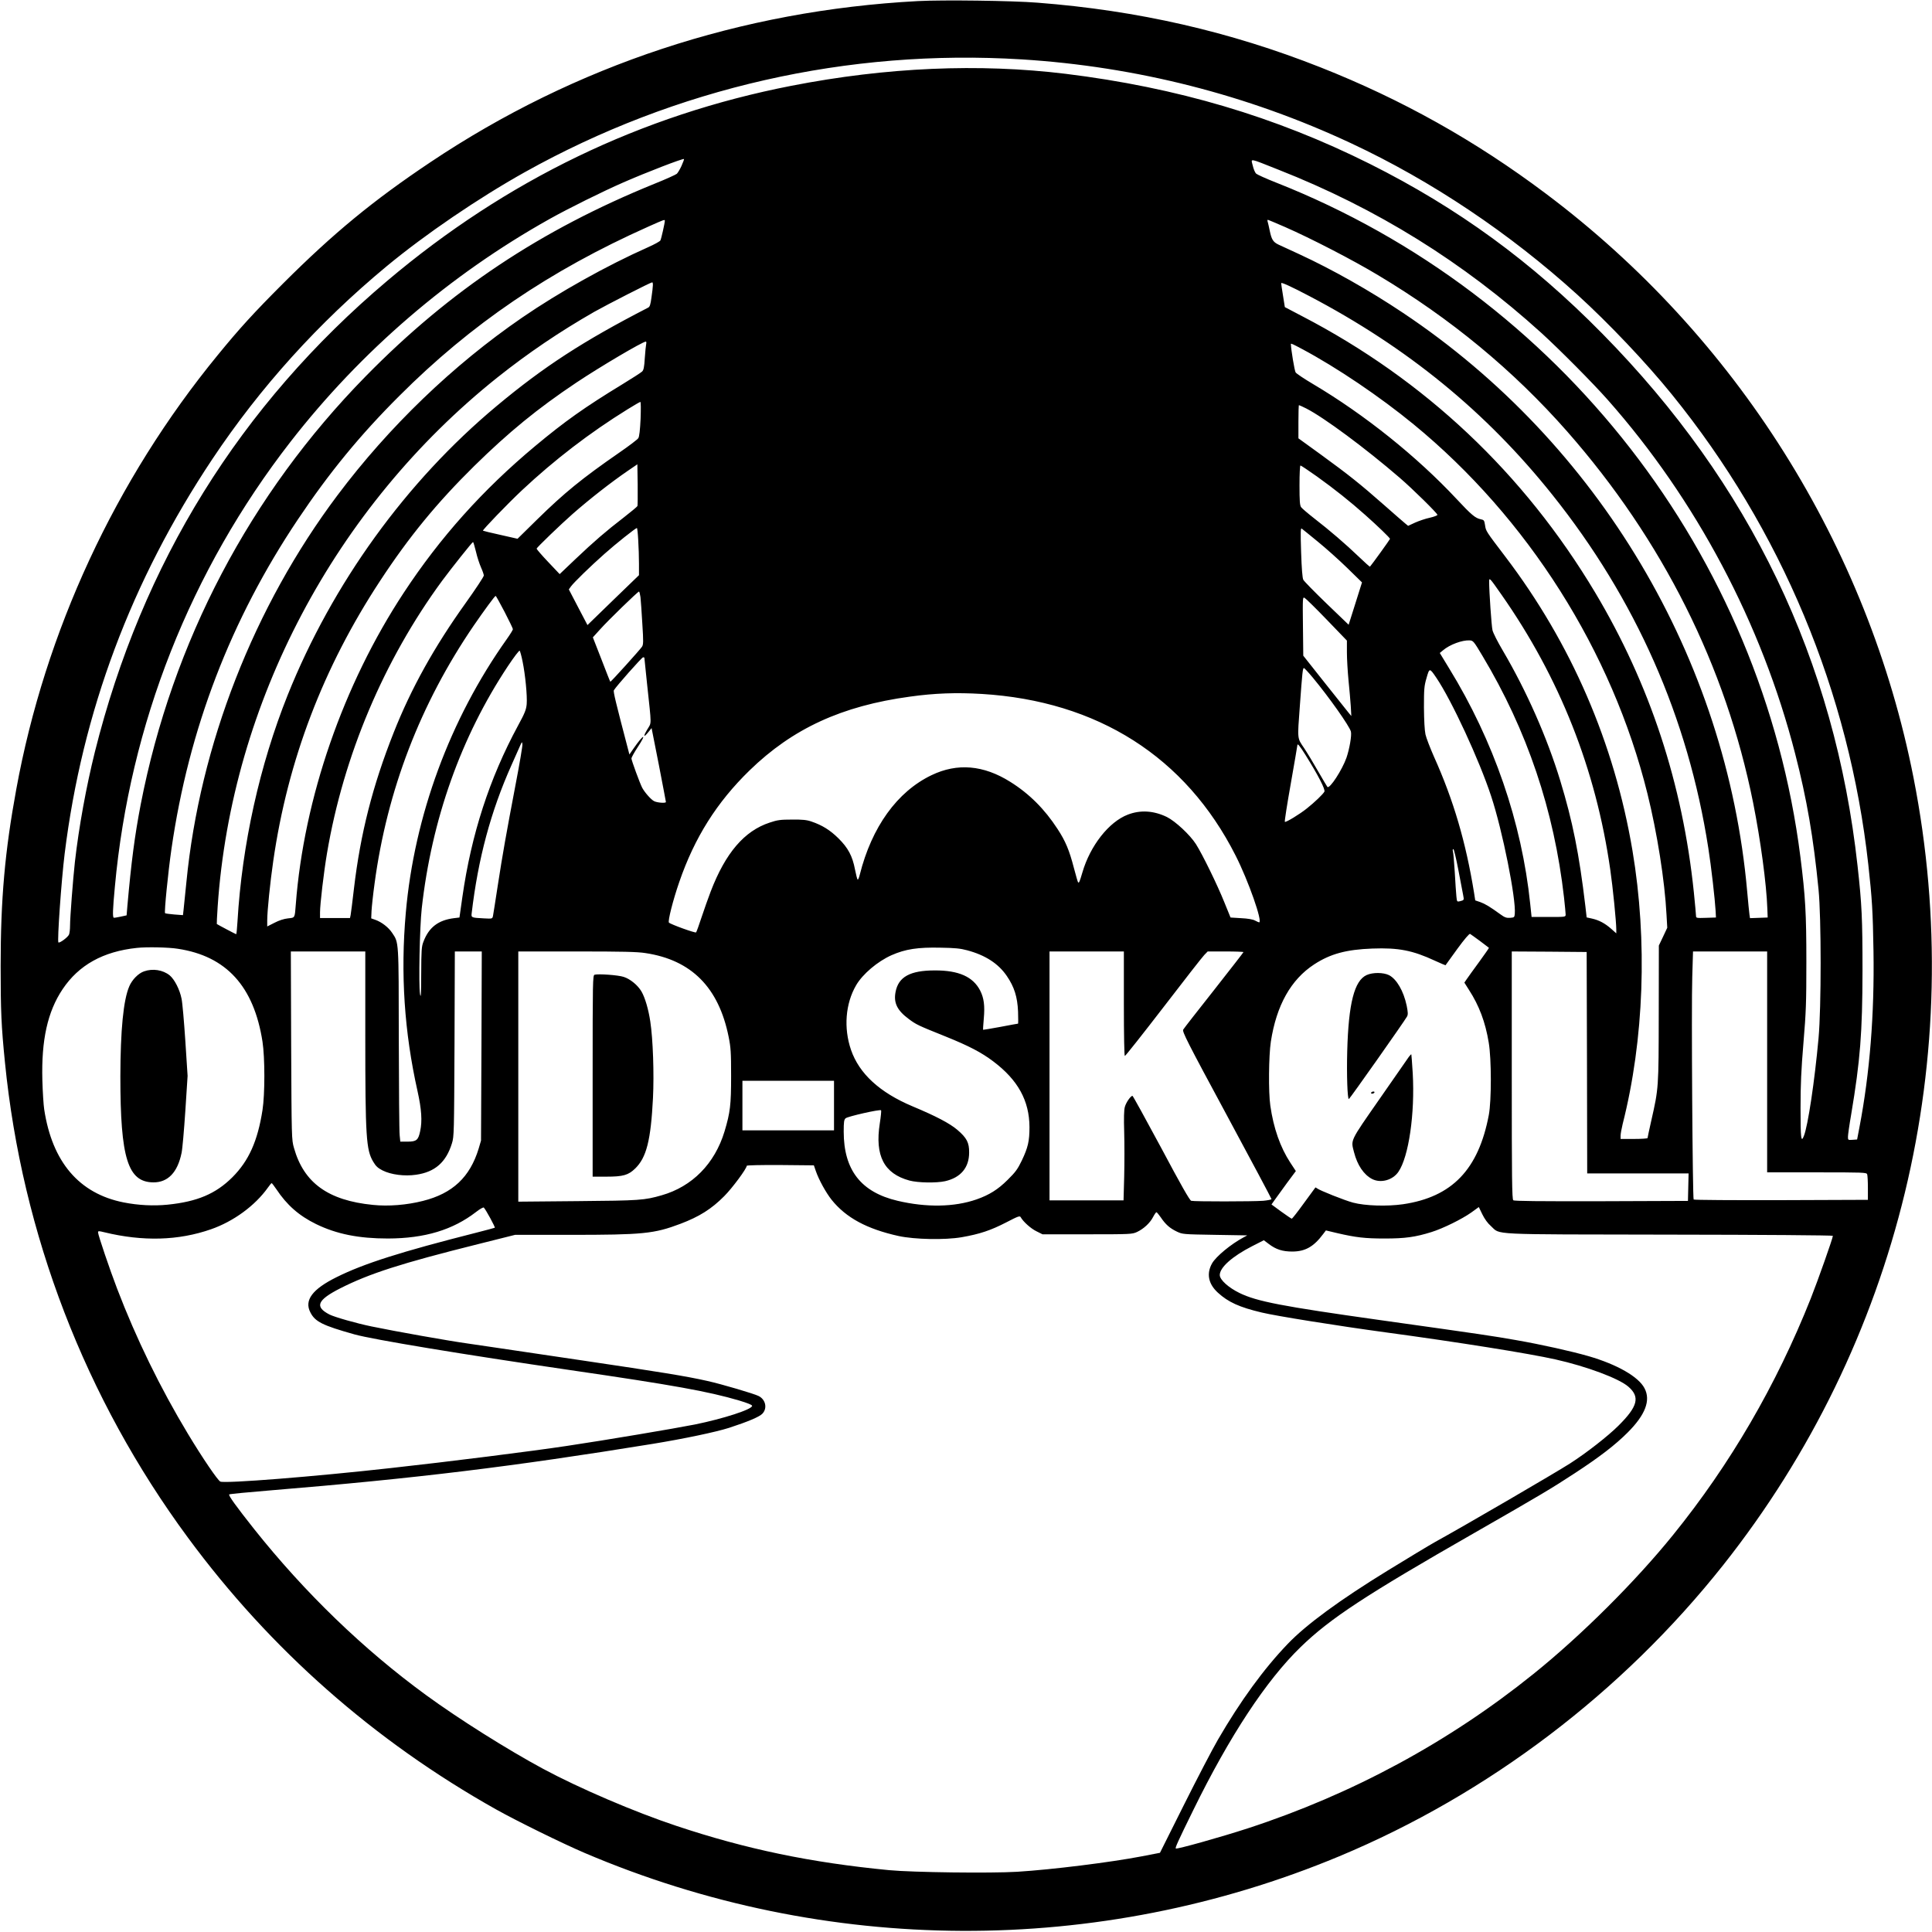 <?xml version="1.0" standalone="no"?>
<!DOCTYPE svg PUBLIC "-//W3C//DTD SVG 20010904//EN"
 "http://www.w3.org/TR/2001/REC-SVG-20010904/DTD/svg10.dtd">
<svg version="1.0" xmlns="http://www.w3.org/2000/svg"
 width="1793pt" height="1793pt" viewBox="0 0 1793 1793"
 preserveAspectRatio="xMidYMid meet">
<g transform="translate(0,1793) scale(0.1,-0.1)"
fill="#000000" stroke="none">
<path d="M8520 17920 c-1642 -87 -3182 -596 -4525 -1495 -534 -357 -901 -660
-1366 -1124 -275 -275 -407 -420 -608 -666 -951 -1160 -1602 -2564 -1870
-4030 -106 -578 -145 -1017 -145 -1640 0 -418 6 -556 40 -895 159 -1595 745
-3118 1698 -4410 764 -1037 1728 -1887 2861 -2523 197 -110 608 -312 820 -403
2237 -954 4765 -965 7005 -31 1382 577 2624 1519 3562 2702 1632 2060 2275
4719 1767 7305 -423 2154 -1646 4098 -3414 5424 -652 490 -1336 873 -2090
1171 -840 332 -1695 528 -2625 600 -234 19 -880 27 -1110 15z m960 -541 c1063
-66 2099 -329 3060 -779 744 -348 1469 -833 2100 -1406 288 -262 637 -629 877
-926 1014 -1251 1645 -2762 1822 -4363 35 -316 42 -432 48 -805 9 -583 -34
-1127 -130 -1630 l-22 -115 -43 -3 c-41 -3 -42 -2 -42 28 0 17 13 111 30 208
84 501 104 758 105 1332 0 485 -6 616 -46 975 -210 1906 -996 3545 -2369 4939
-657 668 -1339 1165 -2157 1575 -878 439 -1790 709 -2823 836 -804 98 -1663
61 -2545 -111 -1395 -272 -2645 -875 -3751 -1810 -1368 -1156 -2276 -2620
-2714 -4374 -79 -318 -148 -694 -185 -1020 -18 -164 -45 -514 -45 -592 0 -31
-4 -67 -9 -80 -9 -25 -89 -84 -99 -74 -12 13 27 570 58 823 163 1316 618 2533
1371 3663 445 667 984 1264 1616 1788 360 298 852 633 1283 874 1403 784 3000
1146 4610 1047z m-3155 -988 c-15 -33 -35 -66 -44 -74 -9 -8 -101 -50 -206
-92 -1059 -430 -1898 -989 -2680 -1786 -1075 -1095 -1796 -2467 -2089 -3974
-56 -292 -87 -529 -124 -945 l-7 -85 -55 -12 c-30 -7 -59 -11 -64 -10 -12 4
-10 75 10 287 138 1508 702 2935 1630 4130 654 841 1476 1548 2405 2068 177
99 494 256 684 339 210 92 554 225 563 217 2 -1 -8 -30 -23 -63z m5540 -36
c912 -359 1714 -857 2440 -1515 170 -155 477 -464 615 -620 820 -926 1430
-2077 1740 -3285 109 -422 170 -781 217 -1260 26 -264 26 -1096 0 -1380 -36
-397 -98 -812 -136 -907 -26 -67 -31 -25 -31 257 0 222 6 355 27 607 24 286
27 373 27 753 0 448 -9 605 -55 970 -355 2807 -2232 5221 -4867 6261 -92 36
-175 74 -185 83 -10 10 -24 43 -31 75 -16 68 -44 73 239 -39z m-5695 -474 c0
-20 -33 -167 -41 -182 -4 -9 -57 -38 -116 -64 -382 -170 -823 -416 -1168 -653
-642 -441 -1236 -1013 -1712 -1647 -778 -1036 -1279 -2320 -1403 -3590 -12
-121 -24 -240 -27 -264 l-5 -44 -80 6 c-45 4 -83 9 -86 12 -9 9 28 380 59 595
161 1116 550 2129 1174 3060 290 433 577 783 940 1145 665 666 1398 1164 2310
1571 150 67 155 69 155 55z m5754 -57 c242 -106 631 -307 864 -447 675 -403
1258 -885 1756 -1451 885 -1007 1472 -2178 1726 -3446 69 -347 124 -753 132
-985 l3 -80 -82 -3 -82 -3 -5 33 c-3 18 -12 114 -21 213 -191 2163 -1379 4160
-3195 5372 -308 206 -653 401 -960 543 -85 39 -173 80 -195 90 -50 24 -64 47
-81 128 -7 36 -16 73 -19 83 -4 11 -3 19 1 19 4 0 75 -30 158 -66z m-5865
-541 c0 -16 -6 -66 -13 -113 -9 -67 -15 -87 -31 -95 -602 -310 -969 -548
-1407 -914 -840 -701 -1523 -1647 -1938 -2681 -260 -650 -424 -1388 -466
-2102 -4 -65 -9 -118 -12 -118 -4 0 -171 88 -180 95 -1 1 2 74 8 161 128 1891
1089 3708 2596 4911 288 229 578 425 899 609 119 67 523 274 538 274 4 0 7
-12 6 -27z m6091 -100 c911 -478 1643 -1076 2256 -1844 775 -970 1260 -2068
1448 -3279 27 -170 62 -479 68 -585 l3 -60 -92 -3 c-88 -3 -93 -2 -93 18 0 11
-9 109 -20 218 -104 1007 -409 1934 -916 2783 -662 1107 -1579 1972 -2720
2565 l-160 84 -17 107 c-10 60 -17 111 -17 115 0 11 95 -32 260 -119z m-6153
-445 c-3 -13 -9 -72 -13 -131 -5 -86 -11 -112 -25 -125 -10 -10 -91 -62 -181
-117 -353 -215 -536 -345 -813 -576 -484 -404 -880 -846 -1218 -1360 -562
-854 -927 -1908 -1002 -2894 -10 -127 -6 -121 -72 -128 -37 -4 -82 -18 -126
-41 l-67 -34 0 57 c0 86 27 352 56 551 135 935 464 1797 992 2600 268 409 529
726 873 1065 322 316 587 533 949 775 222 148 613 379 644 380 4 0 6 -10 3
-22z m6087 -47 c321 -171 722 -442 1035 -699 1059 -869 1842 -2105 2170 -3427
90 -363 161 -810 177 -1123 l7 -122 -39 -83 -39 -82 -1 -630 c-1 -695 -1 -694
-69 -994 -19 -85 -35 -158 -35 -163 0 -4 -56 -8 -125 -8 l-125 0 0 31 c0 17 9
65 19 107 199 783 232 1701 91 2539 -168 997 -568 1922 -1179 2726 -182 239
-181 238 -189 293 -7 45 -10 49 -40 55 -50 10 -87 41 -225 189 -366 392 -854
783 -1330 1065 -81 48 -155 97 -163 109 -10 16 -42 207 -44 264 0 7 22 -3 104
-47z m-6139 -648 c-5 -104 -12 -165 -21 -179 -7 -12 -86 -72 -176 -134 -348
-241 -509 -372 -764 -622 l-181 -178 -159 36 c-87 19 -160 37 -162 39 -6 6
228 249 361 374 303 284 630 535 982 753 60 37 113 68 118 68 5 0 5 -71 2
-157z m6178 96 c163 -83 547 -367 867 -643 122 -105 350 -330 350 -344 0 -6
-32 -18 -71 -27 -39 -8 -100 -29 -136 -45 l-65 -30 -28 23 c-15 12 -103 89
-196 171 -218 192 -327 279 -584 466 l-210 152 0 154 c0 85 2 154 5 154 3 0
34 -14 68 -31z m-6207 -905 c-2 -6 -60 -54 -128 -107 -165 -127 -274 -221
-449 -387 l-145 -138 -107 113 c-59 62 -107 118 -107 123 0 10 228 229 335
323 161 141 357 294 512 400 l88 60 3 -188 c1 -103 0 -193 -2 -199z m6306 274
c162 -116 309 -233 448 -357 114 -101 230 -213 230 -222 0 -5 -167 -237 -186
-258 -2 -2 -48 39 -103 92 -123 118 -272 246 -413 355 -59 46 -114 93 -123
105 -12 17 -15 57 -15 204 0 105 4 183 9 183 5 0 74 -46 153 -102z m-6299
-590 c4 -62 7 -161 7 -219 l0 -107 -239 -231 -239 -232 -87 166 -86 165 20 28
c27 37 183 189 311 302 103 92 289 240 301 240 3 0 9 -51 12 -112z m6306 -14
c74 -60 197 -170 273 -244 l138 -135 -62 -197 -62 -196 -204 196 c-112 108
-210 208 -217 222 -8 17 -15 102 -20 255 -6 192 -5 228 6 219 8 -6 74 -59 148
-120z m-7812 -93 c11 -50 33 -115 47 -147 14 -31 26 -65 26 -75 0 -11 -76
-126 -169 -256 -292 -408 -506 -793 -668 -1203 -195 -492 -308 -936 -368
-1445 -14 -121 -28 -232 -31 -247 l-6 -28 -139 0 -139 0 0 53 c0 75 35 374 65
550 153 904 528 1791 1068 2527 85 115 280 360 287 360 3 0 15 -40 27 -89z
m9517 -399 c541 -772 877 -1622 1010 -2552 24 -165 56 -485 56 -558 l0 -34
-47 42 c-58 51 -112 80 -178 95 l-50 11 -12 105 c-58 488 -118 786 -233 1164
-122 400 -312 831 -533 1207 -48 81 -91 166 -96 190 -9 38 -31 360 -31 448 0
44 3 41 114 -118z m-7990 -24 c3 -29 11 -139 17 -245 11 -169 10 -195 -3 -215
-21 -31 -290 -329 -294 -325 -2 1 -39 95 -82 207 l-80 205 67 74 c74 83 350
351 361 351 4 0 10 -24 14 -52z m-1261 -137 c42 -81 77 -154 77 -160 0 -7 -26
-49 -58 -94 -526 -741 -857 -1638 -936 -2538 -50 -564 -14 -1107 109 -1656 37
-167 45 -277 24 -372 -17 -82 -35 -96 -116 -96 l-68 0 -6 60 c-4 33 -7 436 -8
896 -1 917 1 888 -62 982 -34 51 -97 100 -157 121 l-37 13 3 69 c2 38 14 152
28 253 116 866 425 1670 921 2396 95 138 195 275 203 275 3 0 40 -67 83 -149z
m7631 -73 l186 -193 0 -110 c0 -60 7 -177 15 -260 8 -82 18 -190 21 -240 l5
-90 -25 30 c-14 17 -114 142 -223 280 l-198 250 -3 273 c-3 268 -3 273 16 263
11 -6 104 -97 206 -203z m1443 -333 c416 -694 666 -1435 758 -2245 8 -74 15
-145 15 -157 0 -23 -1 -23 -158 -23 l-158 0 -13 123 c-78 754 -339 1512 -752
2184 l-87 143 30 25 c62 53 179 96 247 92 33 -2 38 -8 118 -142z m-8907 -55
c25 -122 44 -318 38 -395 -5 -51 -16 -81 -81 -200 -264 -488 -433 -1008 -516
-1590 l-27 -190 -50 -6 c-146 -18 -234 -85 -284 -218 -18 -45 -20 -79 -21
-299 -1 -193 -3 -234 -11 -187 -14 87 -3 624 16 795 92 824 364 1591 799 2247
56 84 105 149 110 144 4 -4 17 -50 27 -101z m1130 36 c0 -2 11 -111 25 -242
43 -404 43 -354 2 -424 -40 -67 -35 -80 11 -23 l29 36 67 -339 c36 -187 66
-343 66 -347 0 -13 -81 -7 -110 8 -29 15 -87 81 -110 124 -22 42 -100 255
-100 272 0 9 27 58 60 108 85 129 53 119 -38 -12 l-41 -59 -10 39 c-118 450
-141 545 -134 557 20 35 259 305 271 306 6 0 12 -2 12 -4z m6203 -184 c152
-183 341 -451 354 -501 9 -35 -13 -161 -41 -243 -40 -113 -156 -292 -177 -271
-4 4 -42 69 -85 143 -42 74 -101 172 -131 217 -65 96 -63 77 -40 388 23 318
27 355 38 355 5 0 42 -40 82 -88z m1147 -2 c142 -210 398 -762 509 -1100 105
-317 232 -953 219 -1091 -3 -32 -5 -34 -44 -37 -33 -2 -49 3 -90 33 -98 71
-140 96 -186 113 l-47 16 -11 71 c-76 469 -190 858 -373 1265 -35 80 -71 172
-78 205 -8 38 -13 130 -14 250 0 171 2 198 24 273 27 95 28 95 91 2z m-4220
-150 c1077 -65 1894 -585 2357 -1500 119 -234 254 -620 218 -620 -4 0 -20 8
-38 17 -20 11 -67 19 -130 22 l-97 6 -59 145 c-64 159 -200 438 -262 536 -55
86 -190 212 -270 252 -122 59 -245 67 -362 22 -176 -67 -350 -289 -422 -537
-26 -88 -31 -100 -40 -91 -3 2 -20 63 -39 134 -42 162 -77 247 -151 360 -120
185 -263 328 -439 438 -248 156 -492 177 -731 62 -319 -153 -555 -481 -666
-924 -7 -29 -16 -49 -20 -45 -4 5 -15 46 -24 93 -24 126 -64 201 -154 290 -78
77 -151 122 -251 156 -43 15 -83 19 -180 18 -108 0 -136 -4 -207 -28 -235 -77
-410 -281 -548 -641 -23 -60 -61 -168 -85 -240 -23 -71 -46 -134 -50 -138 -7
-8 -235 74 -252 91 -12 12 38 210 96 377 142 412 348 739 652 1035 400 389
856 599 1489 685 227 32 431 39 665 25z m-4324 -835 c-91 -479 -120 -643 -166
-940 -22 -143 -42 -272 -45 -286 -6 -26 -7 -26 -83 -22 -117 6 -119 7 -115 45
60 510 177 946 370 1378 36 80 72 162 81 182 17 37 17 37 20 10 2 -15 -26
-180 -62 -367z m7330 268 c118 -189 186 -321 175 -340 -12 -23 -91 -99 -163
-156 -67 -54 -196 -132 -204 -124 -4 3 21 163 55 354 34 192 61 352 61 356 0
23 22 -4 76 -90z m1418 -1065 c20 -106 41 -212 45 -236 9 -46 9 -46 -31 -56
-26 -6 -27 -5 -32 46 -3 29 -10 130 -15 223 -6 94 -13 180 -17 193 -4 12 -2
22 4 22 5 0 26 -87 46 -192z m201 -661 c44 -33 81 -61 83 -63 2 -1 -39 -60
-90 -130 -52 -71 -104 -143 -116 -161 l-22 -32 43 -68 c94 -145 152 -299 183
-488 26 -153 26 -538 1 -672 -96 -507 -341 -762 -797 -829 -148 -21 -350 -15
-463 15 -76 20 -310 113 -335 133 -7 6 -14 9 -15 7 -2 -2 -50 -68 -107 -146
-57 -79 -107 -143 -112 -143 -4 0 -48 30 -98 66 l-90 66 29 41 c16 23 67 93
113 156 l84 113 -52 79 c-92 141 -155 318 -185 529 -18 124 -15 461 5 593 52
337 186 576 402 717 150 98 298 138 540 147 244 9 374 -17 581 -113 53 -24 97
-43 98 -42 1 2 50 69 109 151 67 92 112 144 119 140 7 -4 48 -34 92 -66z
m-12085 -72 c450 -68 706 -348 786 -862 23 -149 23 -488 0 -635 -45 -288 -127
-471 -280 -624 -154 -153 -325 -226 -601 -254 -130 -13 -271 -6 -408 21 -413
82 -663 375 -737 864 -6 39 -14 160 -17 270 -10 373 48 636 188 845 150 224
376 350 689 383 89 10 294 6 380 -8z m7325 -14 c169 -45 290 -123 369 -239 69
-101 98 -193 104 -329 2 -62 2 -113 0 -113 -3 0 -77 -13 -164 -30 -87 -16
-159 -28 -160 -27 -2 1 1 48 6 104 11 120 1 191 -33 259 -66 129 -199 189
-422 188 -229 0 -338 -60 -364 -201 -19 -100 15 -170 123 -250 70 -52 82 -58
341 -162 218 -88 333 -148 444 -232 228 -172 334 -364 335 -609 0 -129 -13
-188 -71 -310 -39 -81 -59 -108 -132 -180 -89 -89 -171 -140 -288 -181 -207
-72 -466 -76 -733 -13 -340 80 -500 286 -500 642 0 91 3 111 18 124 19 17 319
85 329 74 3 -3 -2 -58 -12 -121 -47 -301 39 -467 275 -531 78 -21 249 -24 331
-6 145 33 223 126 223 266 1 92 -22 136 -110 211 -71 60 -196 126 -416 218
-304 128 -494 303 -570 523 -70 203 -52 430 47 600 61 105 199 221 328 279
129 57 246 75 457 70 129 -2 183 -7 245 -24z m-5585 -788 c0 -949 8 -1065 74
-1175 24 -41 43 -58 86 -80 79 -40 205 -56 312 -40 175 25 278 116 332 291 20
64 20 93 24 924 l3 857 125 0 125 0 -3 -877 -4 -878 -22 -75 c-81 -265 -242
-416 -517 -485 -149 -38 -320 -52 -464 -37 -416 41 -642 205 -733 529 -22 77
-22 88 -26 951 l-3 872 346 0 345 0 0 -777z m2600 762 c427 -64 680 -319 772
-777 20 -99 23 -144 23 -363 0 -269 -8 -338 -61 -515 -91 -300 -300 -512 -584
-593 -161 -46 -201 -49 -777 -54 l-553 -5 0 1161 0 1161 543 0 c421 0 563 -3
637 -15z m4440 -470 c0 -299 4 -485 9 -485 6 0 167 204 358 452 191 249 362
468 379 485 l32 33 166 0 c91 0 166 -3 166 -6 0 -3 -123 -161 -273 -352 -151
-191 -280 -356 -286 -367 -11 -18 34 -108 403 -792 229 -425 416 -776 416
-781 0 -5 -34 -12 -77 -16 -93 -7 -640 -8 -668 0 -14 4 -95 146 -278 490 -143
266 -263 484 -267 484 -17 0 -60 -62 -71 -103 -8 -28 -10 -104 -6 -233 3 -105
3 -291 0 -413 l-6 -221 -344 0 -343 0 0 1155 0 1155 345 0 345 0 0 -485z
m4298 -547 l2 -1028 470 0 471 0 -3 -127 -3 -128 -804 -3 c-586 -1 -807 1
-817 9 -12 10 -14 204 -14 1160 l0 1149 348 -2 347 -3 3 -1027z m1672 7 l0
-1025 460 0 c429 0 461 -1 468 -17 4 -10 7 -67 7 -128 l0 -110 -804 -3 c-443
-1 -808 1 -813 6 -10 10 -22 1782 -13 2065 l7 237 344 0 344 0 0 -1025z
m-8660 -405 l0 -230 -425 0 -425 0 0 230 0 230 425 0 425 0 0 -230z m-169
-607 c27 -80 95 -203 147 -268 134 -167 328 -271 622 -336 149 -32 428 -38
585 -11 166 29 269 63 414 138 112 58 126 63 134 47 24 -42 94 -105 146 -130
l56 -28 415 0 c403 0 416 1 461 21 62 29 121 83 150 139 13 25 27 45 31 45 4
0 22 -21 40 -47 45 -67 84 -101 148 -132 55 -26 56 -26 355 -31 l300 -5 -35
-19 c-116 -62 -254 -176 -291 -240 -54 -95 -36 -191 54 -273 95 -87 199 -135
407 -184 132 -32 707 -124 1150 -184 679 -92 1324 -195 1575 -251 290 -65 591
-177 678 -254 109 -95 86 -183 -92 -360 -98 -98 -298 -254 -451 -352 -136 -87
-959 -567 -1249 -727 -52 -29 -250 -148 -440 -265 -445 -273 -759 -503 -930
-682 -222 -231 -439 -529 -648 -889 -54 -93 -197 -368 -318 -610 l-220 -440
-165 -32 c-290 -56 -836 -124 -1159 -144 -246 -15 -970 -6 -1190 15 -727 70
-1327 195 -1974 411 -388 129 -899 348 -1236 529 -332 179 -782 462 -1086 684
-580 423 -1126 950 -1597 1542 -167 211 -240 312 -231 321 4 4 179 21 388 38
1348 111 2242 220 3541 431 294 48 588 110 710 149 172 56 282 102 309 131 48
50 31 131 -34 164 -40 21 -345 111 -476 140 -195 44 -435 83 -1165 191 -393
58 -758 112 -810 120 -52 8 -162 24 -245 36 -176 24 -686 115 -897 159 -141
29 -344 87 -391 111 -139 72 -113 134 101 243 271 137 562 231 1279 410 l343
86 507 0 c682 0 783 10 1029 103 174 66 287 137 405 256 75 75 209 256 209
282 0 5 130 8 312 7 l311 -3 18 -52z m-5006 -170 c97 -146 209 -245 368 -323
191 -93 396 -134 667 -134 343 1 603 80 819 247 34 27 67 45 71 40 19 -19 108
-183 102 -187 -4 -2 -81 -23 -172 -46 -698 -177 -1045 -287 -1297 -413 -224
-111 -301 -214 -243 -326 44 -87 111 -121 410 -205 173 -48 1001 -185 2000
-331 961 -140 1282 -198 1568 -282 80 -24 122 -41 122 -50 0 -33 -266 -119
-531 -173 -187 -37 -826 -145 -1189 -199 -324 -49 -1094 -146 -1630 -205 -716
-80 -1536 -145 -1585 -126 -23 9 -166 219 -302 445 -255 423 -479 882 -656
1345 -68 177 -177 499 -177 522 0 15 5 15 58 2 358 -87 688 -78 991 28 209 73
408 219 527 386 16 23 32 42 35 42 3 0 23 -26 44 -57z m11271 -341 c94 -84
-51 -77 1657 -80 857 -1 1517 -6 1517 -11 0 -21 -138 -412 -205 -581 -320
-805 -747 -1539 -1278 -2195 -350 -433 -853 -934 -1297 -1291 -785 -632 -1681
-1116 -2650 -1432 -252 -82 -659 -196 -668 -187 -7 7 17 61 164 360 335 683
675 1200 995 1510 273 265 600 480 1614 1060 602 345 712 410 930 553 231 151
376 263 490 377 165 165 216 299 157 411 -55 107 -254 221 -519 298 -160 46
-437 108 -678 150 -217 38 -296 50 -1265 186 -903 127 -1136 172 -1296 250
-103 50 -184 123 -184 167 0 70 115 173 301 268 l108 55 45 -34 c68 -52 128
-71 221 -71 119 1 197 45 285 163 l25 33 105 -25 c173 -40 256 -50 440 -50
189 0 285 13 435 60 106 33 283 120 370 182 l69 50 33 -68 c21 -43 50 -83 79
-108z"/>
<path d="M12683 8881 c-114 -52 -168 -262 -180 -706 -6 -222 2 -445 15 -445 7
0 517 724 540 766 10 19 9 37 -3 100 -29 137 -93 247 -164 284 -53 26 -150 27
-208 1z"/>
<path d="M13075 8122 c-11 -15 -133 -191 -272 -391 -279 -401 -267 -377 -237
-494 31 -121 91 -209 168 -249 80 -41 191 -11 244 67 96 139 154 541 133 914
-6 95 -12 175 -13 176 -2 2 -12 -9 -23 -23z"/>
<path d="M12725 7790 c-3 -5 1 -10 9 -10 8 0 18 5 21 10 3 6 -1 10 -9 10 -8 0
-18 -4 -21 -10z"/>
<path d="M1336 8915 c-52 -18 -110 -77 -136 -138 -55 -127 -82 -406 -83 -837
0 -759 69 -981 306 -983 135 -1 225 92 262 273 8 36 23 211 35 390 l21 325
-21 325 c-12 179 -27 355 -35 391 -17 86 -65 179 -110 217 -63 51 -158 66
-239 37z"/>
<path d="M5518 8884 c-17 -5 -18 -59 -18 -940 l0 -934 128 0 c155 0 203 14
266 75 106 102 146 263 166 655 11 226 0 546 -25 710 -17 113 -48 219 -81 277
-34 59 -104 117 -166 137 -52 17 -235 30 -270 20z"/>
</g>
</svg>
